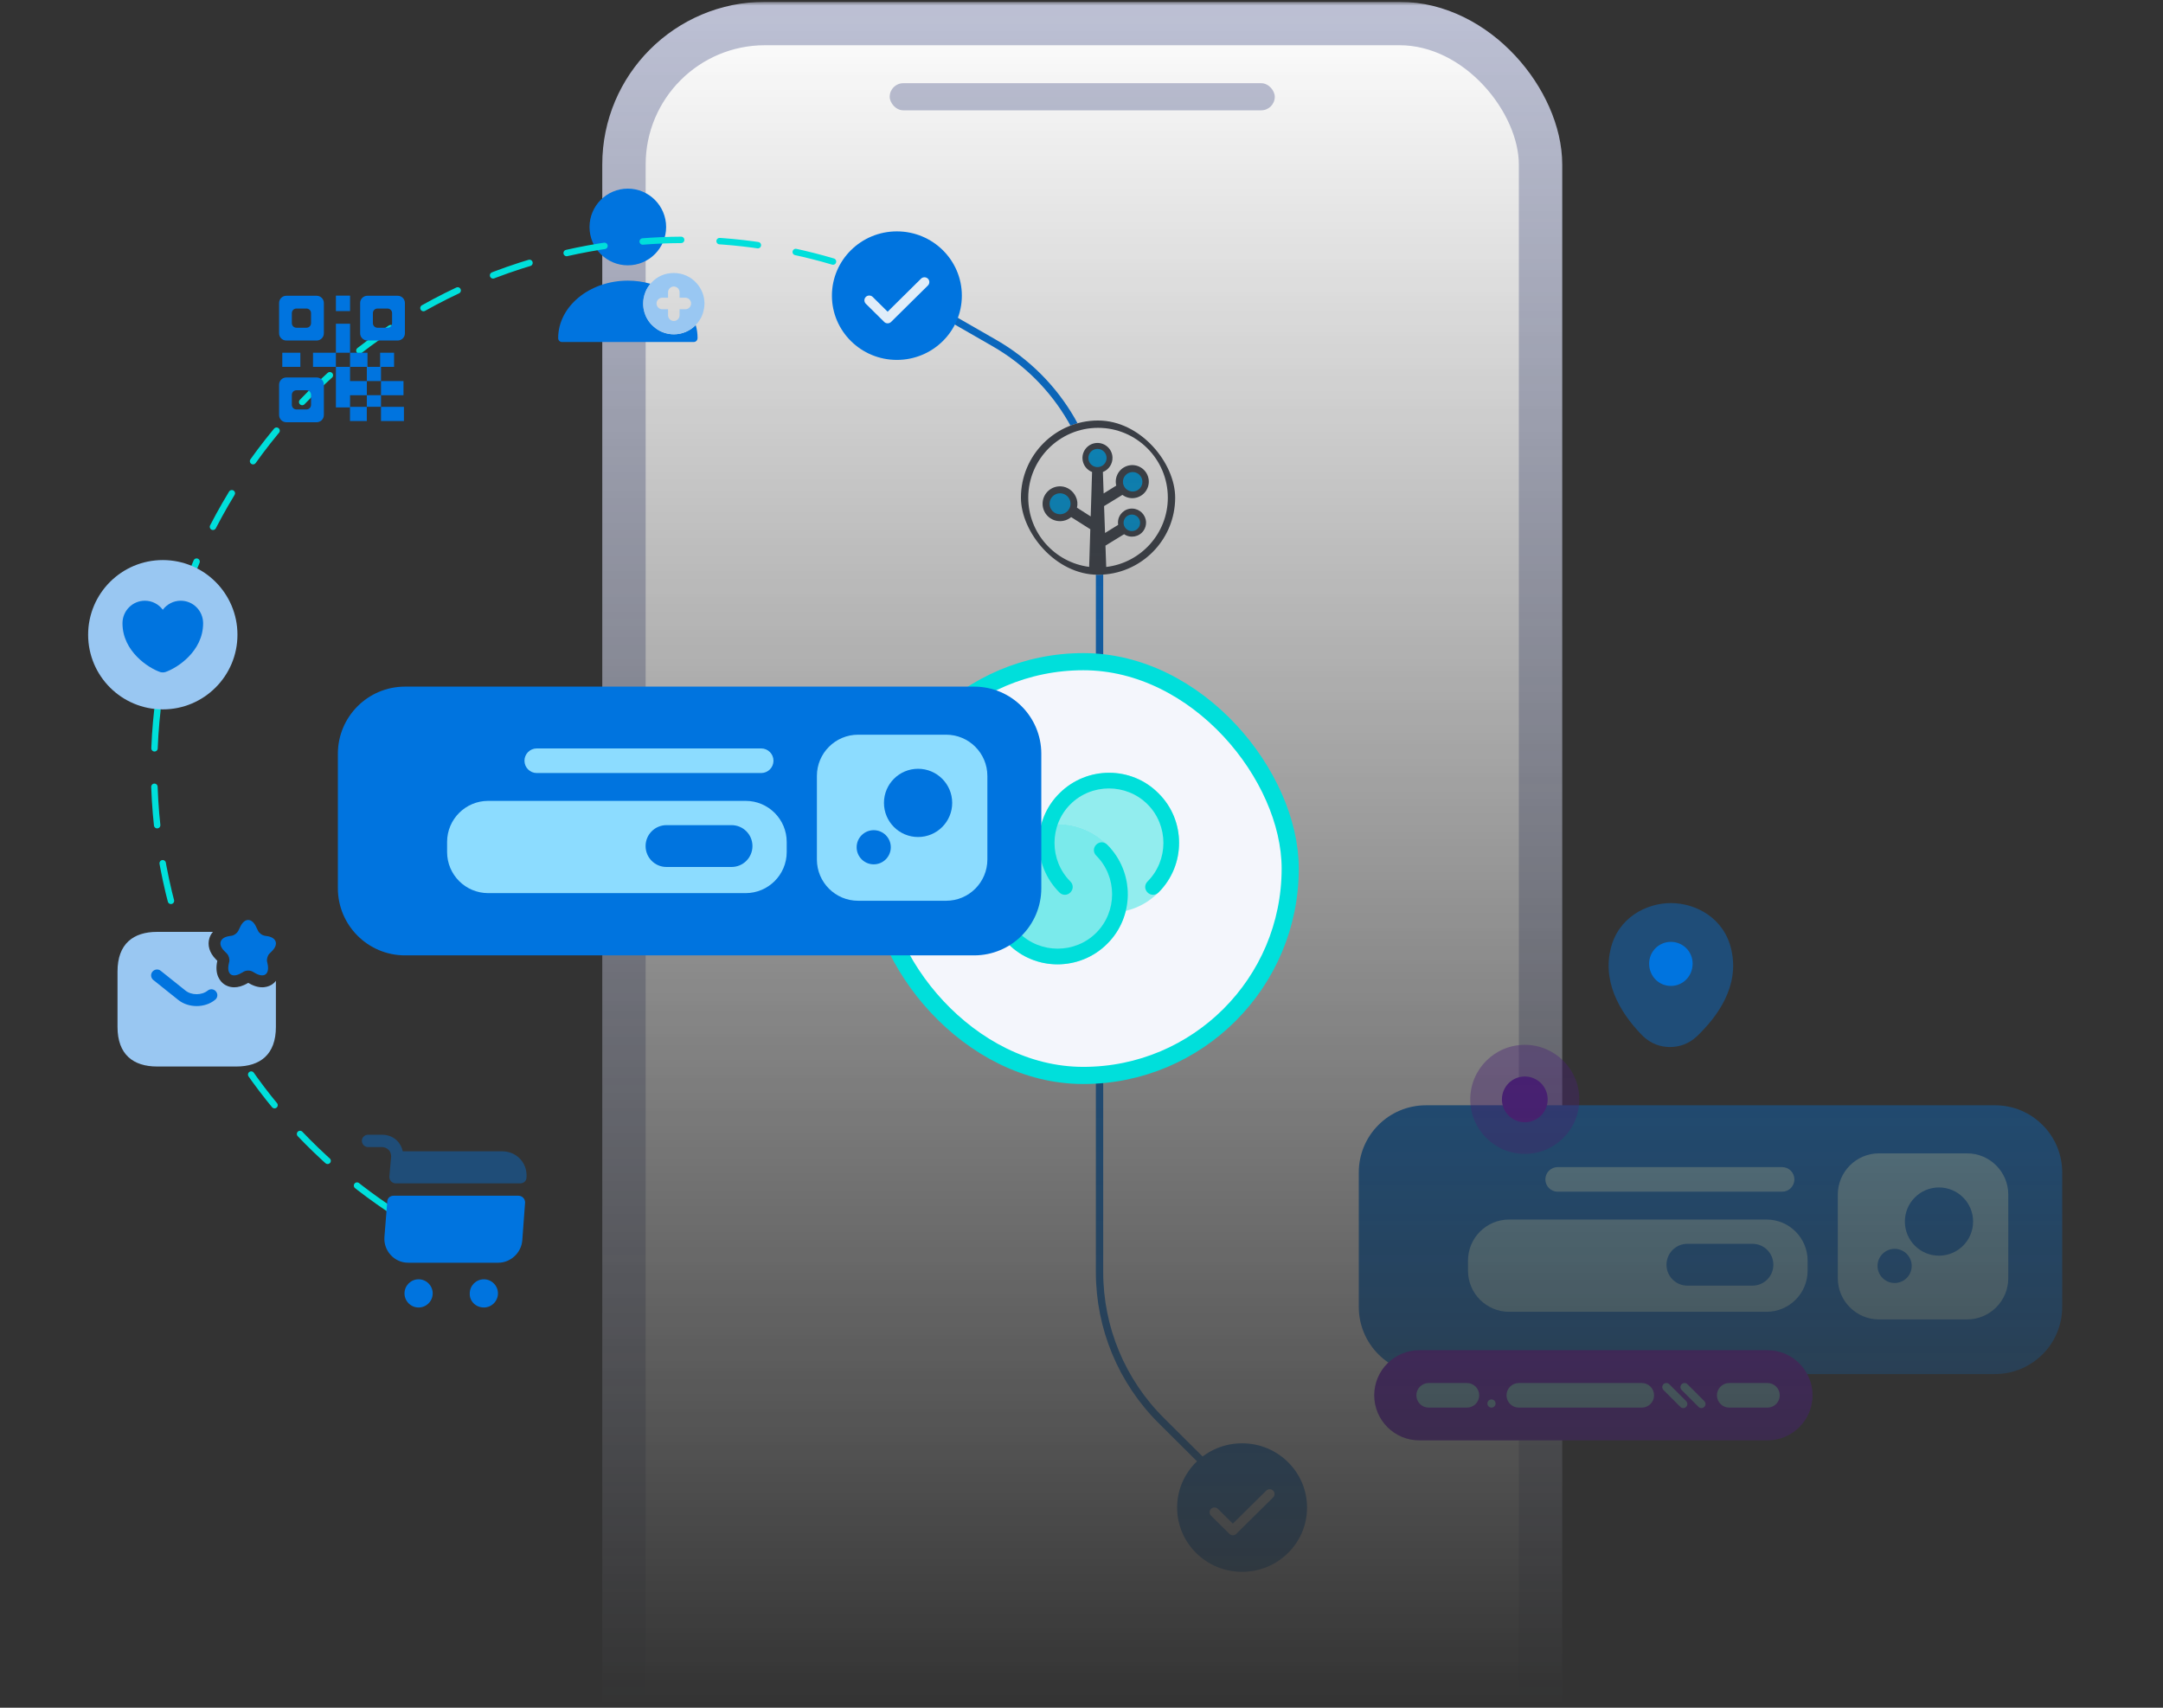 <svg width="589" height="465" viewBox="0 0 589 465" fill="none" xmlns="http://www.w3.org/2000/svg">
<rect x="0" y="0" width="589" height="465" fill="#333333" stroke="none"/>
<g clip-path="url(#clip0_5429_18623)">
<mask id="mask0_5429_18623" style="mask-type:alpha" maskUnits="userSpaceOnUse" x="0" y="0" width="589" height="465">
<rect y="0.5" width="589" height="464" fill="url(#paint0_linear_5429_18623)"/>
</mask>
<g mask="url(#mask0_5429_18623)">
<rect x="169.908" y="6.408" width="249.592" height="499.185" rx="38.399" fill="white"/>
<rect x="169.908" y="6.408" width="249.592" height="499.185" rx="38.399" stroke="#BDC1D5" stroke-width="11.815"/>
<rect x="242.273" y="22.654" width="104.858" height="7.384" rx="3.692" fill="#BDC1D5"/>
<path d="M338.229 428C347.999 428 355.919 420.165 355.919 410.5C355.919 400.835 347.999 393 338.229 393C328.459 393 320.539 400.835 320.539 410.5C320.539 420.165 328.459 428 338.229 428Z" fill="#0074DF"/>
<path d="M335.711 418.043C335.358 418.043 335.022 417.903 334.774 417.658L329.768 412.706C329.255 412.198 329.255 411.358 329.768 410.851C330.281 410.343 331.13 410.343 331.643 410.851L335.711 414.876L344.804 405.881C345.317 405.373 346.166 405.373 346.679 405.881C347.192 406.388 347.192 407.228 346.679 407.736L336.649 417.658C336.401 417.903 336.065 418.043 335.711 418.043Z" fill="#E0EDF9"/>
<path d="M257 85.5L270.798 93.423C288.501 103.587 299.417 122.442 299.416 142.855L299.413 346.396C299.413 361.569 305.462 376.115 316.221 386.814L333 403.5" stroke="#0074DF" stroke-width="2"/>
<g clip-path="url(#clip1_5429_18623)">
<rect x="278.008" y="114.5" width="42" height="42" rx="21" fill="white"/>
<path d="M320.008 135.505C320.008 123.92 310.587 114.5 299.008 114.5C287.43 114.5 278.008 123.92 278.008 135.505C278.008 146.449 286.42 155.465 297.116 156.423H297.168C297.344 156.439 297.52 156.452 297.696 156.463L297.797 156.469C297.956 156.478 298.119 156.486 298.283 156.49H298.411C298.61 156.49 298.809 156.5 299.01 156.5C299.211 156.5 299.389 156.5 299.578 156.492H299.658C299.825 156.487 299.991 156.48 300.156 156.471H300.19C300.562 156.451 300.933 156.42 301.3 156.379C311.804 155.239 320.008 146.313 320.008 135.505ZM301.228 154.38L301.026 148.571L306.098 145.458C307.839 146.653 310.22 146.208 311.414 144.466C311.871 143.798 312.106 143.002 312.082 142.193C312 140.178 310.386 138.563 308.372 138.482C306.274 138.406 304.512 140.046 304.437 142.145C304.427 142.401 304.444 142.658 304.487 142.911L300.908 145.126L300.648 137.806L305.64 134.752C307.631 136.24 310.451 135.83 311.937 133.838C313.423 131.847 313.015 129.026 311.024 127.54C309.032 126.052 306.213 126.461 304.726 128.453C303.92 129.534 303.64 130.919 303.964 132.227L300.528 134.36L300.325 128.519C301.96 127.887 303.01 126.283 302.937 124.531C302.843 122.274 300.938 120.52 298.681 120.613C296.423 120.707 294.67 122.614 294.764 124.871C294.832 126.499 295.859 127.931 297.377 128.518L297.006 140.621L293.266 138.238C293.515 137.218 293.397 136.143 292.93 135.202C292.182 133.646 290.674 132.542 288.955 132.434C286.342 132.264 284.086 134.244 283.915 136.857C283.745 139.471 285.724 141.727 288.337 141.898C289.552 141.977 290.751 141.586 291.685 140.805L296.899 144.104L296.585 154.357C287.25 153.166 280 145.166 280 135.505C280.008 125.026 288.531 116.498 299.008 116.498C309.486 116.498 318.009 125.023 318.009 135.504C318.009 145.233 310.662 153.276 301.228 154.38Z" fill="#3D424B"/>
<path d="M298.853 122.227C297.483 122.227 296.372 123.337 296.372 124.708C296.372 126.079 297.483 127.19 298.853 127.19C300.223 127.19 301.334 126.079 301.334 124.708C301.333 123.339 300.222 122.228 298.853 122.227Z" fill="#009BDE"/>
<path d="M308.206 140.107C306.962 140.11 305.955 141.12 305.957 142.364C305.959 143.608 306.969 144.616 308.213 144.613C309.456 144.611 310.464 143.6 310.462 142.357V142.354C310.457 141.112 309.448 140.106 308.206 140.107Z" fill="#009BDE"/>
<path d="M309.595 133.573C310.911 132.931 311.458 131.345 310.818 130.028C310.177 128.712 308.591 128.165 307.274 128.805C305.958 129.447 305.411 131.033 306.051 132.349C306.694 133.665 308.278 134.212 309.595 133.573Z" fill="#009BDE"/>
<path d="M288.659 134.311C287.081 134.311 285.802 135.591 285.803 137.17C285.804 138.749 287.083 140.029 288.662 140.028C290.239 140.028 291.517 138.748 291.518 137.17C291.517 135.591 290.238 134.312 288.659 134.311Z" fill="#009BDE"/>
</g>
<path d="M388.295 300.961H543.265C553.366 300.961 561.555 309.15 561.555 319.251V355.851C561.555 365.952 553.366 374.141 543.265 374.141H388.295C378.193 374.141 370.005 365.952 370.005 355.851V319.251C370.005 309.15 378.193 300.961 388.295 300.961Z" fill="#0074DF"/>
<path d="M410.937 332.07H481.037C487.217 332.07 492.227 337.08 492.227 343.26V346C492.227 352.18 487.217 357.19 481.037 357.19H410.937C404.756 357.19 399.747 352.18 399.747 346V343.26C399.747 337.08 404.756 332.07 410.937 332.07Z" fill="#8CDCFF"/>
<path d="M511.677 314.051H535.637C541.839 314.051 546.867 319.079 546.867 325.281V348.041C546.867 354.243 541.839 359.271 535.637 359.271H511.677C505.475 359.271 500.447 354.243 500.447 348.041V325.281C500.447 319.079 505.475 314.051 511.677 314.051Z" fill="#8CDCFF"/>
<path d="M527.999 341.912C522.868 341.912 518.709 337.753 518.709 332.622C518.709 327.491 522.868 323.332 527.999 323.332C533.13 323.332 537.289 327.491 537.289 332.622C537.289 337.753 533.13 341.912 527.999 341.912Z" fill="#0074DF"/>
<path d="M515.92 349.351C513.352 349.351 511.27 347.269 511.27 344.701C511.27 342.133 513.352 340.051 515.92 340.051C518.488 340.051 520.57 342.133 520.57 344.701C520.57 347.269 518.488 349.351 515.92 349.351Z" fill="#0074DF"/>
<path d="M459.488 338.68H477.208C480.351 338.68 482.898 341.227 482.898 344.37V344.38C482.898 347.522 480.351 350.07 477.208 350.07H459.488C456.346 350.07 453.798 347.522 453.798 344.38V344.37C453.798 341.227 456.346 338.68 459.488 338.68Z" fill="#0074DF"/>
<path d="M424.165 317.791H485.275C487.125 317.791 488.625 319.291 488.625 321.141C488.625 322.991 487.125 324.491 485.275 324.491H424.165C422.315 324.491 420.815 322.991 420.815 321.141C420.815 319.291 422.315 317.791 424.165 317.791Z" fill="#8CDCFF"/>
<path d="M386.49 367.652H481.29C488.072 367.652 493.57 373.148 493.57 379.927C493.57 386.707 488.072 392.202 481.29 392.202H386.49C379.708 392.202 374.21 386.707 374.21 379.927C374.21 373.148 379.708 367.652 386.49 367.652Z" fill="#6B00DF"/>
<path d="M413.584 376.582H447.064C448.914 376.582 450.414 378.082 450.414 379.932C450.414 381.782 448.914 383.282 447.064 383.282H413.584C411.734 383.282 410.234 381.782 410.234 379.932C410.234 378.082 411.734 376.582 413.584 376.582Z" fill="#8CDCFF"/>
<path d="M389.037 376.582H399.447C401.297 376.582 402.797 378.082 402.797 379.932C402.797 381.782 401.297 383.282 399.447 383.282H389.037C387.187 383.282 385.687 381.782 385.687 379.932C385.687 378.082 387.187 376.582 389.037 376.582Z" fill="#8CDCFF"/>
<path d="M470.881 376.582H481.291C483.141 376.582 484.641 378.082 484.641 379.932C484.641 381.782 483.141 383.282 481.291 383.282H470.881C469.03 383.282 467.531 381.782 467.531 379.932C467.531 378.082 469.03 376.582 470.881 376.582Z" fill="#8CDCFF"/>
<path d="M405.028 382.168C405.028 381.552 405.527 381.053 406.143 381.053C406.759 381.053 407.258 381.552 407.258 382.168C407.258 382.784 406.759 383.283 406.143 383.283C405.527 383.283 405.028 382.784 405.028 382.168Z" fill="#8CDCFF"/>
<path d="M463.302 383.412C463.592 383.412 463.872 383.302 464.092 383.082C464.532 382.642 464.532 381.942 464.092 381.502L459.502 376.912C459.062 376.472 458.362 376.472 457.922 376.912C457.482 377.352 457.482 378.052 457.922 378.492L462.512 383.082C462.732 383.302 463.012 383.412 463.302 383.412Z" fill="#8CDCFF"/>
<path d="M458.357 383.412C458.647 383.412 458.927 383.302 459.147 383.082C459.587 382.642 459.587 381.942 459.147 381.502L454.557 376.912C454.117 376.472 453.417 376.472 452.977 376.912C452.537 377.352 452.537 378.052 452.977 378.492L457.567 383.082C457.787 383.302 458.067 383.412 458.357 383.412Z" fill="#8CDCFF"/>
<path opacity="0.4" d="M415.212 314.2C407.011 314.2 400.362 307.551 400.362 299.35C400.362 291.149 407.011 284.5 415.212 284.5C423.414 284.5 430.062 291.149 430.062 299.35C430.062 307.551 423.414 314.2 415.212 314.2Z" fill="#6B00DF"/>
<path d="M415.215 305.581C411.775 305.581 408.985 302.792 408.985 299.351C408.985 295.91 411.775 293.121 415.215 293.121C418.656 293.121 421.445 295.91 421.445 299.351C421.445 302.792 418.656 305.581 415.215 305.581Z" fill="#6B00DF"/>
</g>
<rect x="238.667" y="180.167" width="112.667" height="112.667" rx="56.333" fill="#F4F6FC"/>
<rect x="238.667" y="180.167" width="112.667" height="112.667" rx="56.333" stroke="#00DFDB" stroke-width="4.667"/>
<g clip-path="url(#clip2_5429_18623)">
<path d="M315.469 243.007C314.616 243.86 313.336 243.86 312.483 243.007C311.629 242.153 311.629 240.873 312.483 240.02C318.243 234.26 318.243 224.767 312.483 219.007C306.723 213.247 297.229 213.247 291.469 219.007C285.709 224.767 285.709 234.26 291.469 240.02C292.323 240.873 292.323 242.153 291.469 243.007C290.616 243.86 289.336 243.86 288.483 243.007C281.016 235.54 281.016 223.38 288.483 216.02C295.949 208.553 308.109 208.553 315.469 216.02C322.936 223.38 322.936 235.54 315.469 243.007Z" fill="#00DFDB"/>
<path opacity="0.4" d="M315.477 216.02C322.943 223.487 322.943 235.647 315.477 243.007C312.917 245.567 309.823 247.273 306.517 248.02C308.01 241.727 306.41 234.9 301.503 229.993C296.597 225.087 289.663 223.38 283.477 224.98C284.33 221.673 285.93 218.58 288.49 216.02C295.957 208.553 308.117 208.553 315.477 216.02Z" fill="#00DFDB"/>
<path d="M274.514 229.992C275.367 229.138 276.647 229.138 277.501 229.992C278.354 230.845 278.354 232.125 277.501 232.978C271.741 238.738 271.741 248.232 277.501 253.992C283.261 259.752 292.754 259.752 298.514 253.992C304.274 248.232 304.274 238.738 298.514 232.978C297.661 232.125 297.661 230.845 298.514 229.992C299.367 229.138 300.647 229.138 301.501 229.992C308.967 237.458 308.967 249.618 301.501 256.978C294.034 264.445 281.874 264.445 274.514 256.978C267.047 249.618 267.047 237.458 274.514 229.992Z" fill="#00DFDB"/>
<path opacity="0.5" d="M301.501 229.992C306.407 234.899 308.114 241.832 306.514 248.019C305.661 251.325 304.061 254.419 301.501 256.979C294.034 264.445 281.874 264.445 274.514 256.979C267.047 249.512 267.047 237.352 274.514 229.992C277.074 227.432 280.167 225.725 283.474 224.979C289.661 223.379 296.594 225.085 301.501 229.992Z" fill="#00DFDB"/>
</g>
<g clip-path="url(#clip3_5429_18623)">
<path opacity="0.4" d="M438.517 258.7C440.437 249.9 448.277 245.9 454.997 245.9C461.717 245.9 469.557 249.9 471.477 258.7C473.717 268.62 467.637 276.86 462.037 282.22C459.957 284.14 457.477 285.1 454.757 285.1C452.037 285.1 449.557 284.14 447.477 282.22C442.357 277.1 436.277 268.62 438.517 258.7Z" fill="#0074DF"/>
<path d="M454.994 268.461C451.714 268.461 449.074 265.821 449.074 262.381C449.074 259.101 451.714 256.461 454.994 256.461C458.274 256.461 460.914 259.101 460.914 262.381C460.914 265.821 458.274 268.461 454.994 268.461Z" fill="#0074DF"/>
</g>
<path d="M189.942 92.076C189.942 92.666 189.482 93.126 188.902 93.126H153.032C152.452 93.126 151.992 92.666 151.992 92.076C151.992 83.436 160.512 76.416 170.972 76.416C173.122 76.416 175.202 76.716 177.132 77.276C175.892 78.726 175.142 80.636 175.142 82.676C175.142 84.246 175.582 85.736 176.362 86.986C176.772 87.686 177.322 88.336 177.952 88.876C179.402 90.216 181.342 91.026 183.502 91.026C185.842 91.026 187.952 90.066 189.452 88.516C189.792 89.646 189.952 90.836 189.952 92.056L189.942 92.076Z" fill="#0074DF"/>
<path d="M189.685 77.106C188.185 75.406 185.955 74.336 183.485 74.336C181.015 74.336 179.015 75.286 177.495 76.856C176.025 78.356 175.125 80.426 175.125 82.676C175.125 84.246 175.565 85.736 176.345 86.986C176.755 87.686 177.305 88.336 177.935 88.876C179.385 90.216 181.325 91.026 183.485 91.026C186.525 91.026 189.185 89.396 190.625 86.976C191.065 86.266 191.405 85.446 191.585 84.606C191.745 83.976 191.835 83.346 191.835 82.666C191.835 80.536 191.025 78.586 189.685 77.096V77.106ZM186.625 84.206H185.055V85.836C185.055 86.686 184.345 87.406 183.485 87.406C182.625 87.406 181.915 86.696 181.915 85.836V84.206H180.345C179.495 84.206 178.775 83.496 178.775 82.636C178.775 81.776 179.485 81.066 180.345 81.066H181.915V79.586C181.915 78.726 182.625 78.016 183.485 78.016C184.345 78.016 185.055 78.716 185.055 79.586V81.066H186.625C187.475 81.066 188.195 81.776 188.195 82.636C188.195 83.496 187.485 84.206 186.625 84.206Z" fill="#99C7F2"/>
<path d="M170.961 72.245C176.721 72.245 181.391 67.575 181.391 61.815C181.391 56.055 176.721 51.365 170.961 51.365C165.201 51.365 160.531 56.035 160.531 61.815C160.531 67.595 165.201 72.245 170.961 72.245Z" fill="#0074DF"/>
<path d="M105.701 328.988C77.801 310.25 56.295 281.725 46.913 246.71C26.319 169.851 71.927 90.855 148.786 70.261C179.094 62.14 209.737 64.317 237 74.644" stroke="#00DFDB" stroke-width="1.75" stroke-linecap="round" stroke-linejoin="round" stroke-dasharray="10.48 10.48"/>
<path d="M69.69 252.262L70.29 253.492C70.59 254.092 71.35 254.653 72.02 254.783L72.84 254.913C75.3 255.323 75.88 257.133 74.11 258.923L73.36 259.673C72.86 260.193 72.58 261.183 72.73 261.873L72.84 262.322C73.51 265.302 71.93 266.443 69.35 264.893L68.79 264.572C68.12 264.182 67.04 264.182 66.37 264.572L65.81 264.893C63.2 266.463 61.63 265.302 62.32 262.322L62.43 261.873C62.58 261.183 62.3 260.193 61.8 259.673L61.05 258.923C59.28 257.133 59.86 255.323 62.32 254.913L63.14 254.783C63.79 254.673 64.56 254.092 64.87 253.492L65.47 252.262C66.63 249.913 68.53 249.913 69.7 252.262H69.69Z" fill="#0074DF"/>
<path d="M75.13 267.042V279.622C75.13 287.172 70.82 290.402 64.35 290.402H42.78C36.31 290.402 32 287.162 32 279.622V264.522C32 256.972 36.31 253.742 42.78 253.742H57.99C57.56 254.212 57.24 254.782 57.04 255.402C56.41 257.342 57.04 259.462 58.77 261.202L59.18 261.612C58.3 265.512 60.13 267.352 60.97 267.952C61.44 268.302 62.42 268.832 63.8 268.832C64.81 268.832 66.06 268.532 67.51 267.672L67.6 267.632L67.69 267.672C71.1 269.722 73.41 268.552 74.23 267.952C74.49 267.782 74.83 267.482 75.16 267.042H75.13Z" fill="#99C7F2"/>
<path d="M53.559 273.943C51.748 273.943 49.908 273.383 48.508 272.243L41.758 266.853C41.069 266.293 40.938 265.283 41.498 264.593C42.059 263.903 43.069 263.773 43.758 264.333L50.508 269.723C52.148 271.043 54.928 271.043 56.569 269.723C57.258 269.163 58.269 269.273 58.828 269.983C59.389 270.673 59.279 271.713 58.569 272.243C57.188 273.383 55.358 273.943 53.538 273.943H53.559Z" fill="#0074DF"/>
<path d="M44.33 193.16C55.56 193.16 64.66 184.06 64.66 172.83C64.66 161.6 55.56 152.5 44.33 152.5C33.1 152.5 24 161.6 24 172.83C24 184.06 33.1 193.16 44.33 193.16Z" fill="#99C7F2"/>
<path d="M45.002 183C44.632 183.12 44.002 183.12 43.642 183C40.472 181.92 33.352 177.39 33.352 169.71C33.352 166.32 36.072 163.57 39.452 163.57C41.442 163.57 43.212 164.53 44.332 166.03C45.432 164.55 47.222 163.57 49.212 163.57C52.582 163.57 55.312 166.31 55.312 169.71C55.312 177.39 48.202 181.93 45.002 183Z" fill="#0074DF"/>
<path d="M95.329 80.5H91.469V84.71H95.329V80.5Z" fill="#0074DF"/>
<path d="M81.787 96.039H76.867V99.899H81.787V96.039Z" fill="#0074DF"/>
<path d="M95.329 88.15H91.469V96.04H95.329V88.15Z" fill="#0074DF"/>
<path d="M95.329 99.9H91.469V110.93H95.329V99.9Z" fill="#0074DF"/>
<path d="M103.751 107.609H99.891V110.769H103.751V107.609Z" fill="#0074DF"/>
<path d="M103.751 99.9H99.891V103.76H103.751V99.9Z" fill="#0074DF"/>
<path d="M99.895 103.76H95.195V107.62H99.895V103.76Z" fill="#0074DF"/>
<path d="M109.87 103.76H103.75V107.62H109.87V103.76Z" fill="#0074DF"/>
<path d="M99.885 110.781H95.305V114.641H99.885V110.781Z" fill="#0074DF"/>
<path d="M109.99 110.781H103.75V114.641H109.99V110.781Z" fill="#0074DF"/>
<path d="M91.464 96.039H85.234V99.899H91.464V96.039Z" fill="#0074DF"/>
<path d="M100.07 96.039H95.32V99.899H100.07V96.039Z" fill="#0074DF"/>
<path d="M107.308 96.039H103.508V99.899H107.308V96.039Z" fill="#0074DF"/>
<path d="M86.22 80.531H77.97C76.88 80.531 76 81.411 76 82.501V90.751C76 91.841 76.88 92.721 77.97 92.721H86.22C87.31 92.721 88.19 91.841 88.19 90.751V82.501C88.19 81.411 87.31 80.531 86.22 80.531ZM84.7 87.991C84.7 88.681 84.14 89.241 83.45 89.241H80.72C80.03 89.241 79.47 88.681 79.47 87.991V85.261C79.47 84.571 80.03 84.011 80.72 84.011H83.45C84.14 84.011 84.7 84.571 84.7 85.261V87.991Z" fill="#0074DF"/>
<path d="M86.22 102.781H77.97C76.88 102.781 76 103.661 76 104.751V113.001C76 114.091 76.88 114.971 77.97 114.971H86.22C87.31 114.971 88.19 114.091 88.19 113.001V104.751C88.19 103.661 87.31 102.781 86.22 102.781ZM84.7 110.241C84.7 110.931 84.14 111.491 83.45 111.491H80.72C80.03 111.491 79.47 110.931 79.47 110.241V107.511C79.47 106.821 80.03 106.261 80.72 106.261H83.45C84.14 106.261 84.7 106.821 84.7 107.511V110.241Z" fill="#0074DF"/>
<path d="M108.29 80.531H100.04C98.95 80.531 98.07 81.411 98.07 82.501V90.751C98.07 91.841 98.95 92.721 100.04 92.721H108.29C109.38 92.721 110.26 91.841 110.26 90.751V82.501C110.26 81.411 109.38 80.531 108.29 80.531ZM106.77 87.991C106.77 88.681 106.21 89.241 105.52 89.241H102.79C102.1 89.241 101.54 88.681 101.54 87.991V85.261C101.54 84.571 102.1 84.011 102.79 84.011H105.52C106.21 84.011 106.77 84.571 106.77 85.261V87.991Z" fill="#0074DF"/>
<path d="M244.229 98C253.999 98 261.919 90.165 261.919 80.5C261.919 70.835 253.999 63 244.229 63C234.459 63 226.539 70.835 226.539 80.5C226.539 90.165 234.459 98 244.229 98Z" fill="#0074DF"/>
<path d="M241.711 88.043C241.358 88.043 241.022 87.903 240.774 87.658L235.768 82.706C235.255 82.198 235.255 81.358 235.768 80.851C236.281 80.343 237.13 80.343 237.643 80.851L241.711 84.876L250.804 75.881C251.317 75.373 252.166 75.373 252.679 75.881C253.192 76.388 253.192 77.228 252.679 77.736L242.649 87.658C242.401 87.903 242.065 88.043 241.711 88.043Z" fill="#E0EDF9"/>
<g clip-path="url(#clip4_5429_18623)">
<path d="M131.758 356.02C133.87 356.02 135.598 354.292 135.598 352.18C135.598 350.068 133.87 348.34 131.758 348.34C129.646 348.34 127.918 350.068 127.918 352.18C127.822 354.292 129.55 356.02 131.758 356.02Z" fill="#0074DF"/>
<path d="M113.988 356.02C116.1 356.02 117.828 354.292 117.828 352.18C117.828 350.068 116.1 348.34 113.988 348.34C111.876 348.34 110.148 350.068 110.148 352.18C110.148 354.292 111.876 356.02 113.988 356.02Z" fill="#0074DF"/>
<path opacity="0.4" d="M106.507 314.932L106.027 320.308C105.931 321.364 106.795 322.228 107.755 322.228H141.643C142.603 322.228 143.371 321.556 143.371 320.596C143.659 316.66 140.683 313.492 136.747 313.492H109.675C109.483 312.532 109.003 311.572 108.331 310.804C107.275 309.652 105.739 308.98 104.107 308.98H100.171C99.307 308.98 98.539 309.748 98.539 310.612C98.539 311.572 99.307 312.34 100.171 312.34H104.011C104.683 312.34 105.355 312.628 105.835 313.108C106.315 313.588 106.507 314.26 106.507 314.932Z" fill="#0074DF"/>
<path d="M141.163 325.588H107.179C106.219 325.588 105.451 326.26 105.451 327.22L104.683 336.82C104.395 340.564 107.371 343.828 111.115 343.828H135.691C139.051 343.828 141.931 341.14 142.219 337.78L142.987 327.412C142.987 326.452 142.219 325.588 141.163 325.588Z" fill="#0074DF"/>
</g>
<path d="M110.295 186.961H265.265C275.366 186.961 283.555 195.15 283.555 205.251V241.851C283.555 251.952 275.366 260.141 265.265 260.141H110.295C100.193 260.141 92.005 251.952 92.005 241.851V205.251C92.005 195.15 100.193 186.961 110.295 186.961Z" fill="#0074DF"/>
<path d="M132.937 218.07H203.037C209.217 218.07 214.227 223.08 214.227 229.26V232C214.227 238.18 209.217 243.19 203.037 243.19H132.937C126.756 243.19 121.747 238.18 121.747 232V229.26C121.747 223.08 126.756 218.07 132.937 218.07Z" fill="#8CDCFF"/>
<path d="M233.677 200.051H257.637C263.839 200.051 268.867 205.079 268.867 211.281V234.041C268.867 240.243 263.839 245.271 257.637 245.271H233.677C227.475 245.271 222.447 240.243 222.447 234.041V211.281C222.447 205.079 227.475 200.051 233.677 200.051Z" fill="#8CDCFF"/>
<path d="M249.999 227.912C244.868 227.912 240.709 223.753 240.709 218.622C240.709 213.491 244.868 209.332 249.999 209.332C255.13 209.332 259.289 213.491 259.289 218.622C259.289 223.753 255.13 227.912 249.999 227.912Z" fill="#0074DF"/>
<path d="M237.92 235.351C235.352 235.351 233.27 233.269 233.27 230.701C233.27 228.133 235.352 226.051 237.92 226.051C240.488 226.051 242.57 228.133 242.57 230.701C242.57 233.269 240.488 235.351 237.92 235.351Z" fill="#0074DF"/>
<path d="M181.488 224.68H199.208C202.351 224.68 204.898 227.227 204.898 230.37V230.38C204.898 233.522 202.351 236.07 199.208 236.07H181.488C178.346 236.07 175.798 233.522 175.798 230.38V230.37C175.798 227.227 178.346 224.68 181.488 224.68Z" fill="#0074DF"/>
<path d="M146.165 203.791H207.275C209.125 203.791 210.625 205.291 210.625 207.141C210.625 208.991 209.125 210.491 207.275 210.491H146.165C144.315 210.491 142.815 208.991 142.815 207.141C142.815 205.291 144.315 203.791 146.165 203.791Z" fill="#8CDCFF"/>
</g>
<defs>
<linearGradient id="paint0_linear_5429_18623" x1="294.5" y1="0.5" x2="294.5" y2="464.5" gradientUnits="userSpaceOnUse">
<stop stop-color="#D9D9D9"/>
<stop offset="1" stop-color="#737373" stop-opacity="0"/>
</linearGradient>
<clipPath id="clip0_5429_18623">
<path d="M0 40.5C0 18.409 17.909 0.5 40 0.5H549C571.091 0.5 589 18.409 589 40.5V424.5C589 446.591 571.091 464.5 549 464.5H40C17.909 464.5 0 446.591 0 424.5V40.5Z" fill="white"/>
</clipPath>
<clipPath id="clip1_5429_18623">
<rect x="278.008" y="114.5" width="42" height="42" rx="21" fill="white"/>
</clipPath>
<clipPath id="clip2_5429_18623">
<rect width="53.333" height="53.333" fill="white" transform="translate(268.336 209.834)"/>
</clipPath>
<clipPath id="clip3_5429_18623">
<rect width="40" height="40" fill="white" transform="matrix(-1 0 0 1 475 245.5)"/>
</clipPath>
<clipPath id="clip4_5429_18623">
<rect width="48" height="48" fill="white" transform="translate(97 308.5)"/>
</clipPath>
</defs>
</svg>
